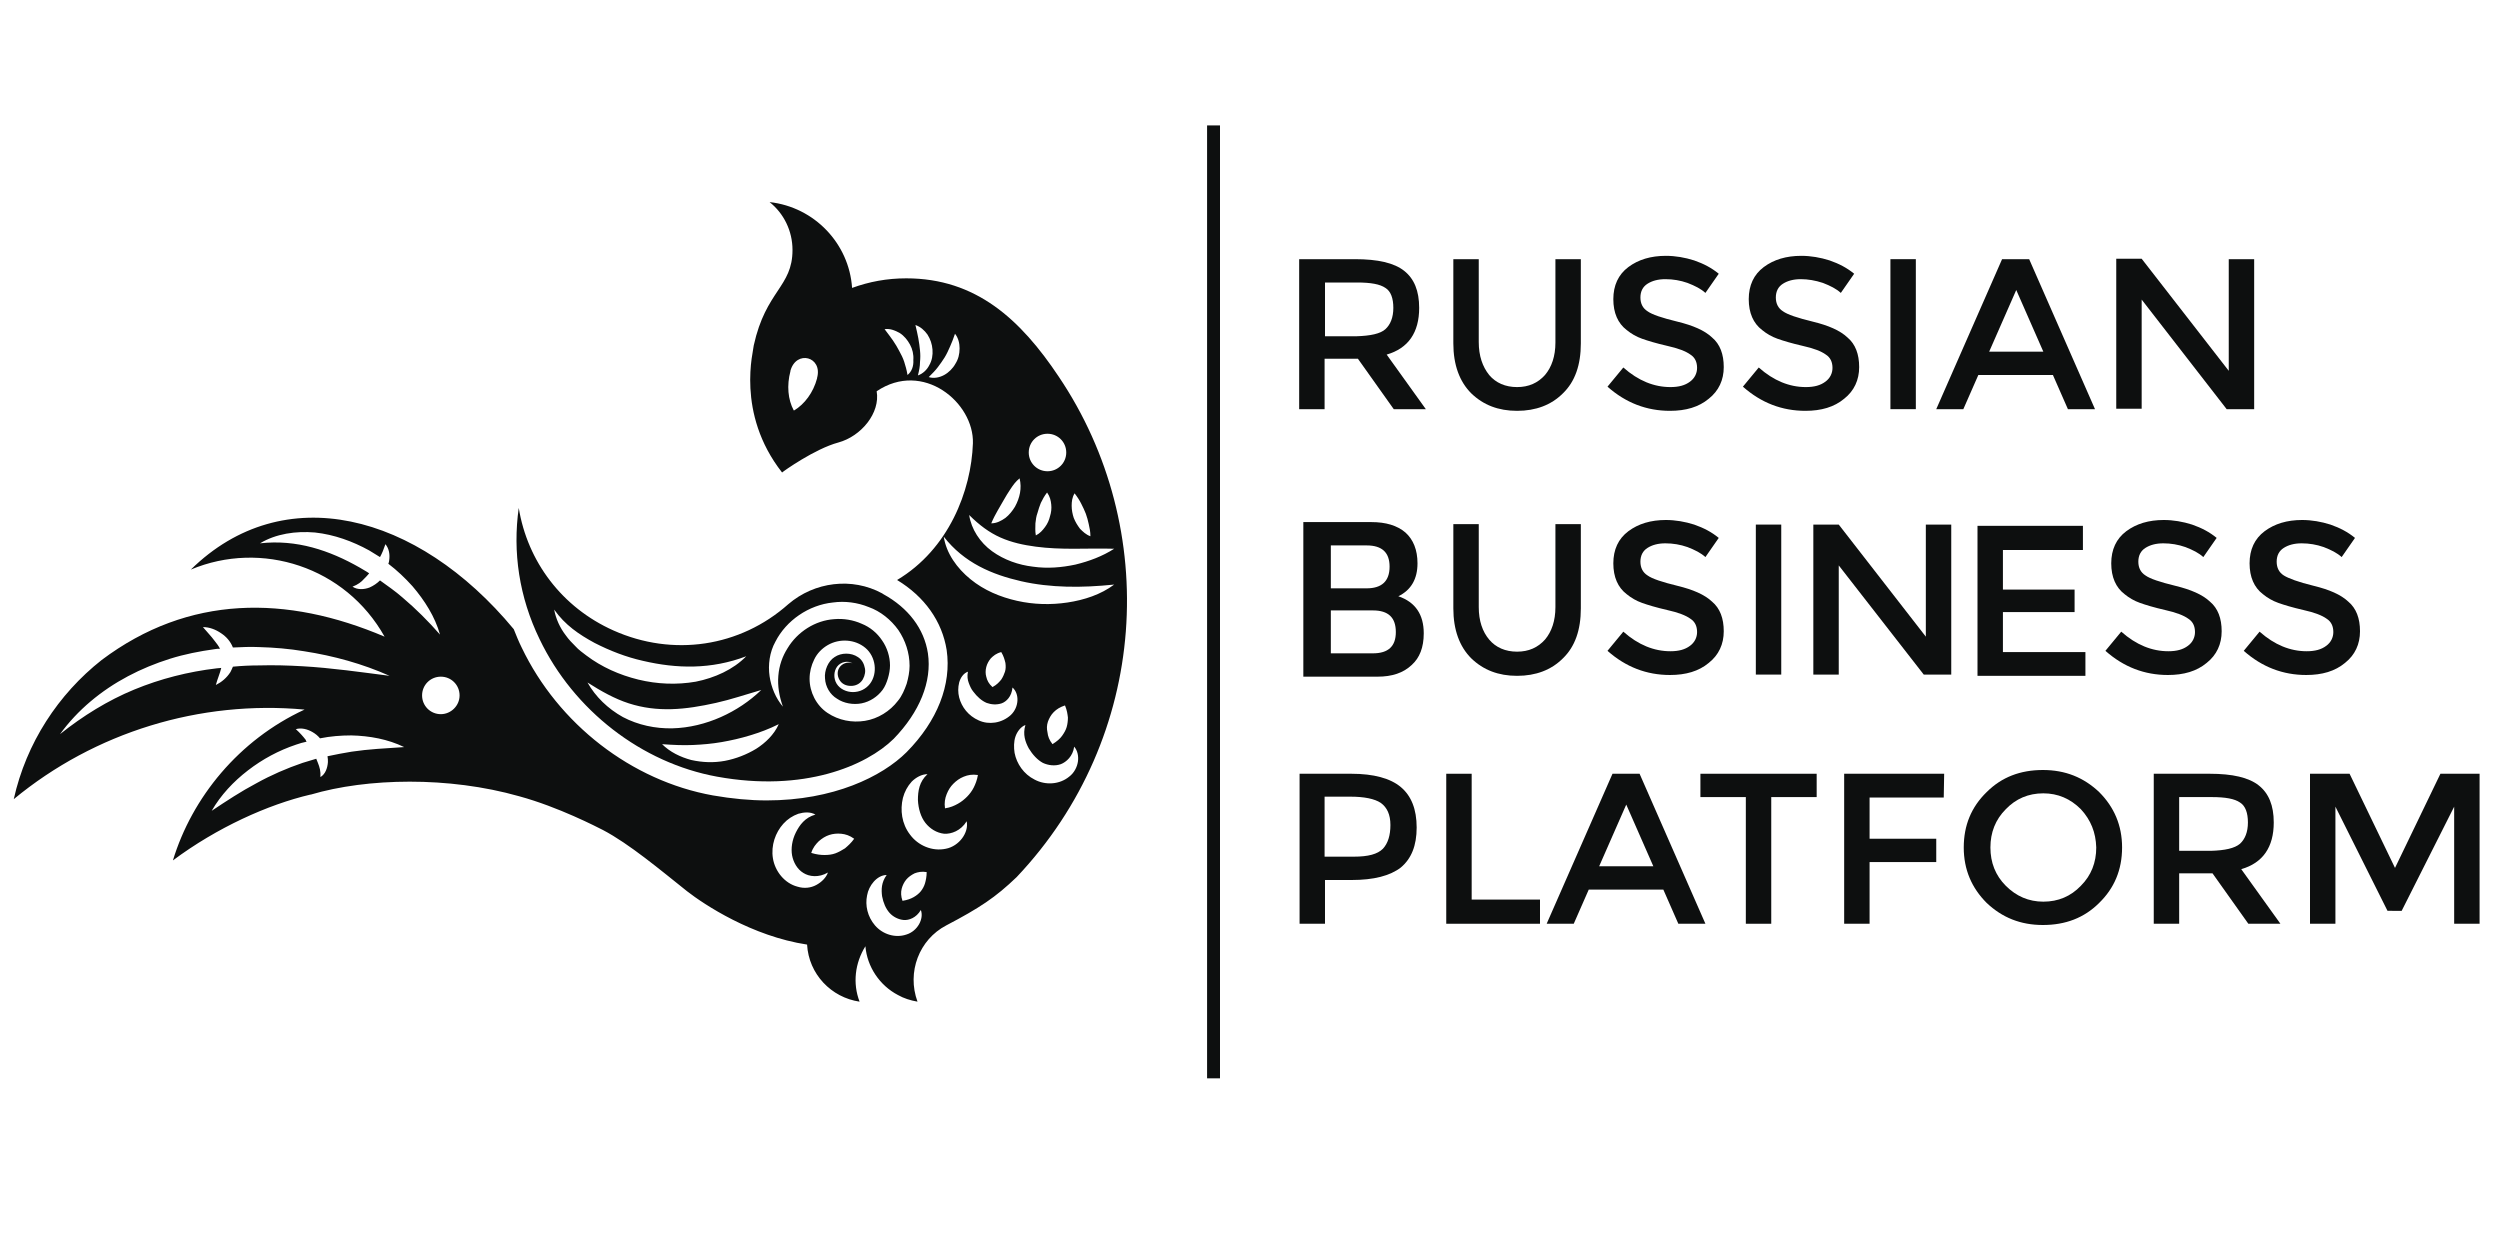 <?xml version="1.0" encoding="UTF-8"?> <!-- Generator: Adobe Illustrator 19.0.0, SVG Export Plug-In . SVG Version: 6.00 Build 0) --> <svg xmlns="http://www.w3.org/2000/svg" xmlns:xlink="http://www.w3.org/1999/xlink" id="Слой_1" x="0px" y="0px" viewBox="0 0 600 300" style="enable-background:new 0 0 600 300;" xml:space="preserve"> <style type="text/css"> .st0{fill:#0D0F0F;} </style> <g id="XMLID_164_"> <g id="XMLID_166_"> <path id="XMLID_220_" class="st0" d="M340.6,73.9c0,5.9-2.6,9.7-7.8,11.2l9.4,13.1h-7.7l-8.6-12.1h-8v12.1h-6.1v-36h13.4 c5.5,0,9.4,0.9,11.8,2.8C339.4,66.9,340.6,69.8,340.6,73.9z M332.5,79c1.2-1.1,1.9-2.8,1.9-5.1s-0.6-4-1.9-4.8 c-1.3-0.9-3.5-1.3-6.8-1.3h-7.7v12.9h7.6C328.9,80.6,331.3,80.1,332.5,79z"></path> <path id="XMLID_218_" class="st0" d="M357.4,90c1.6,1.9,3.9,2.9,6.7,2.9c2.8,0,5-1,6.7-2.9c1.6-1.9,2.5-4.5,2.5-7.8V62.2h6.1v20.2 c0,5.2-1.4,9.2-4.3,12c-2.8,2.8-6.5,4.2-11,4.2c-4.5,0-8.1-1.4-11-4.2c-2.8-2.8-4.3-6.8-4.3-12V62.2h6.1v19.9 C354.9,85.4,355.8,88,357.4,90z"></path> <path id="XMLID_216_" class="st0" d="M399.7,67c-1.8,0-3.2,0.4-4.3,1.1c-1.1,0.7-1.7,1.8-1.7,3.3c0,1.5,0.6,2.6,1.7,3.3 c1.1,0.8,3.5,1.6,7.2,2.5c3.7,0.9,6.5,2.1,8.3,3.8c1.9,1.6,2.8,4,2.8,7.1s-1.2,5.7-3.6,7.6c-2.4,2-5.5,2.9-9.3,2.9 c-5.6,0-10.6-1.9-15-5.8l3.8-4.6c3.6,3.2,7.4,4.7,11.3,4.7c2,0,3.5-0.4,4.7-1.3c1.1-0.8,1.7-2,1.7-3.3c0-1.4-0.5-2.5-1.6-3.2 c-1.1-0.8-2.9-1.5-5.6-2.1c-2.6-0.6-4.6-1.2-6-1.7c-1.4-0.5-2.6-1.2-3.7-2.1c-2.1-1.6-3.2-4.1-3.2-7.4c0-3.3,1.2-5.9,3.6-7.7 c2.4-1.8,5.4-2.7,9-2.7c2.3,0,4.6,0.4,6.8,1.1c2.3,0.8,4.2,1.8,5.9,3.2l-3.2,4.6c-1.1-1-2.5-1.7-4.3-2.4 C403.3,67.3,401.5,67,399.7,67z"></path> <path id="XMLID_214_" class="st0" d="M432.2,67c-1.8,0-3.2,0.4-4.3,1.1c-1.1,0.7-1.7,1.8-1.7,3.3c0,1.5,0.6,2.6,1.7,3.3 c1.1,0.8,3.5,1.6,7.2,2.5c3.7,0.9,6.5,2.1,8.3,3.8c1.9,1.6,2.8,4,2.8,7.1s-1.2,5.7-3.6,7.6c-2.4,2-5.5,2.9-9.3,2.9 c-5.6,0-10.6-1.9-15-5.8l3.8-4.6c3.6,3.2,7.4,4.7,11.3,4.7c2,0,3.5-0.4,4.7-1.3c1.1-0.8,1.7-2,1.7-3.3c0-1.4-0.5-2.5-1.6-3.2 c-1.1-0.8-2.9-1.5-5.6-2.1c-2.6-0.6-4.6-1.2-6-1.7c-1.4-0.5-2.6-1.2-3.7-2.1c-2.1-1.6-3.2-4.1-3.2-7.4c0-3.3,1.2-5.9,3.6-7.7 c2.4-1.8,5.4-2.7,9-2.7c2.3,0,4.6,0.4,6.8,1.1c2.3,0.8,4.2,1.8,5.9,3.2l-3.2,4.6c-1.1-1-2.5-1.7-4.3-2.4 C435.7,67.3,433.9,67,432.2,67z"></path> <path id="XMLID_212_" class="st0" d="M453.7,62.2h6.1v36h-6.1V62.2z"></path> <path id="XMLID_209_" class="st0" d="M474.8,90l-3.6,8.2h-6.5l15.8-36h6.5l15.8,36h-6.5l-3.6-8.2H474.8z M490.4,84.4l-6.5-14.8 l-6.5,14.8H490.4z"></path> <path id="XMLID_207_" class="st0" d="M534.9,62.2h6.1v36h-6.6L514,71.9v26.2h-6.1v-36h6.1l20.9,26.9V62.2z"></path> <path id="XMLID_204_" class="st0" d="M336.2,188.9c2.5,2.1,3.8,5.3,3.8,9.7c0,4.4-1.3,7.5-3.8,9.6c-2.6,2-6.5,3-11.8,3h-6.4v10.5 h-6.1v-36h12.4C329.7,185.7,333.7,186.8,336.2,188.9z M331.9,203.7c1.2-1.3,1.8-3.2,1.8-5.7c0-2.5-0.8-4.2-2.3-5.3 c-1.5-1-4-1.5-7.3-1.5h-6.2v14.4h7C328.4,205.6,330.6,205,331.9,203.7z"></path> <path id="XMLID_202_" class="st0" d="M347.1,221.7v-36h6.1v30.2h16.4v5.8H347.1z"></path> <path id="XMLID_199_" class="st0" d="M381.3,213.5l-3.6,8.2h-6.5l15.8-36h6.5l15.8,36h-6.5l-3.6-8.2H381.3z M396.8,207.9 l-6.5-14.8l-6.5,14.8H396.8z"></path> <path id="XMLID_197_" class="st0" d="M425.1,191.3v30.4h-6.1v-30.4h-10.9v-5.6H436v5.6H425.1z"></path> <path id="XMLID_195_" class="st0" d="M448.7,191.4v9.9h16v5.6h-16v14.8h-6.1v-36h24l-0.1,5.7H448.7z"></path> <path id="XMLID_192_" class="st0" d="M503.8,216.7c-3.6,3.6-8.1,5.3-13.5,5.3s-9.8-1.8-13.5-5.3c-3.6-3.6-5.5-8-5.5-13.3 c0-5.3,1.8-9.7,5.5-13.3c3.6-3.6,8.1-5.3,13.5-5.3s9.8,1.8,13.5,5.3c3.6,3.6,5.5,8,5.5,13.3C509.3,208.8,507.4,213.2,503.8,216.7z M499.4,194.2c-2.5-2.5-5.5-3.8-9-3.8c-3.6,0-6.6,1.3-9,3.8c-2.5,2.5-3.7,5.6-3.7,9.2c0,3.6,1.2,6.7,3.7,9.2 c2.5,2.5,5.5,3.8,9,3.8c3.6,0,6.6-1.3,9-3.8c2.5-2.5,3.7-5.6,3.7-9.2C503,199.8,501.8,196.8,499.4,194.2z"></path> <path id="XMLID_189_" class="st0" d="M545.7,197.4c0,5.9-2.6,9.7-7.8,11.2l9.4,13.1h-7.7l-8.6-12.1h-8v12.1h-6.1v-36h13.4 c5.5,0,9.4,0.9,11.8,2.8C544.5,190.4,545.7,193.3,545.7,197.4z M537.6,202.5c1.2-1.1,1.9-2.8,1.9-5.1c0-2.3-0.6-4-1.9-4.8 c-1.3-0.9-3.5-1.3-6.8-1.3H523v12.9h7.6C534,204.1,536.3,203.6,537.6,202.5z"></path> <path id="XMLID_187_" class="st0" d="M560.5,221.7h-6.1v-36h9.5l10.9,22.6l10.9-22.6h9.4v36h-6.1v-28.1l-12.6,25H573l-12.5-25 V221.7z"></path> <path id="XMLID_185_" class="st0" d="M357.4,153.5c1.6,1.9,3.9,2.9,6.7,2.9c2.8,0,5-1,6.7-2.9c1.6-1.9,2.5-4.5,2.5-7.8v-19.9h6.1 v20.2c0,5.2-1.4,9.2-4.3,12c-2.8,2.8-6.5,4.2-11,4.2c-4.5,0-8.1-1.4-11-4.2c-2.8-2.8-4.3-6.8-4.3-12v-20.2h6.1v19.9 C354.9,149,355.8,151.6,357.4,153.5z"></path> <path id="XMLID_183_" class="st0" d="M399.7,130.4c-1.8,0-3.2,0.4-4.3,1.1c-1.1,0.7-1.7,1.8-1.7,3.3s0.6,2.6,1.7,3.3 c1.1,0.8,3.5,1.6,7.2,2.5c3.7,0.9,6.5,2.1,8.3,3.8c1.9,1.6,2.8,4,2.8,7.1s-1.2,5.7-3.6,7.6c-2.4,2-5.5,2.9-9.3,2.9 c-5.6,0-10.6-1.9-15-5.8l3.8-4.6c3.6,3.2,7.4,4.7,11.3,4.7c2,0,3.5-0.4,4.7-1.3c1.1-0.8,1.7-2,1.7-3.3c0-1.4-0.5-2.5-1.6-3.2 c-1.1-0.8-2.9-1.5-5.6-2.1c-2.6-0.6-4.6-1.2-6-1.7c-1.4-0.5-2.6-1.2-3.7-2.1c-2.1-1.6-3.2-4.1-3.2-7.4c0-3.3,1.2-5.9,3.6-7.7 c2.4-1.8,5.4-2.7,9-2.7c2.3,0,4.6,0.4,6.8,1.1c2.3,0.8,4.2,1.8,5.9,3.2l-3.2,4.6c-1.1-1-2.5-1.7-4.3-2.4 C403.3,130.7,401.5,130.4,399.7,130.4z"></path> <path id="XMLID_181_" class="st0" d="M421.4,125.9h6.1v36h-6.1V125.9z"></path> <path id="XMLID_179_" class="st0" d="M462.2,125.9h6.1v36h-6.6l-20.4-26.2v26.2h-6.1v-36h6.1l20.9,26.9V125.9z"></path> <path id="XMLID_177_" class="st0" d="M499.9,126.3v5.7h-19.2v9.5h17.2v5.4h-17.2v9.6h19.8v5.7h-25.9v-36H499.9z"></path> <path id="XMLID_175_" class="st0" d="M519.2,130.4c-1.8,0-3.2,0.4-4.3,1.1c-1.1,0.7-1.7,1.8-1.7,3.3s0.6,2.6,1.7,3.3 c1.1,0.8,3.5,1.6,7.2,2.5c3.7,0.9,6.5,2.1,8.3,3.8c1.9,1.6,2.8,4,2.8,7.1s-1.2,5.7-3.6,7.6c-2.4,2-5.5,2.9-9.3,2.9 c-5.6,0-10.6-1.9-15-5.8l3.8-4.6c3.6,3.2,7.4,4.7,11.3,4.7c2,0,3.5-0.4,4.7-1.3c1.1-0.8,1.7-2,1.7-3.3c0-1.4-0.5-2.5-1.6-3.2 c-1.1-0.8-2.9-1.5-5.6-2.1c-2.6-0.6-4.6-1.2-6-1.7c-1.4-0.5-2.6-1.2-3.7-2.1c-2.1-1.6-3.2-4.1-3.2-7.4c0-3.3,1.2-5.9,3.6-7.7 c2.4-1.8,5.4-2.7,9-2.7c2.3,0,4.6,0.4,6.8,1.1c2.3,0.8,4.2,1.8,5.9,3.2l-3.2,4.6c-1.1-1-2.5-1.7-4.3-2.4 C522.8,130.7,521,130.4,519.2,130.4z"></path> <path id="XMLID_173_" class="st0" d="M552.4,130.4c-1.8,0-3.2,0.4-4.3,1.1c-1.1,0.7-1.7,1.8-1.7,3.3s0.6,2.6,1.7,3.3 s3.5,1.6,7.2,2.5c3.7,0.9,6.5,2.1,8.3,3.8c1.9,1.6,2.8,4,2.8,7.1s-1.2,5.7-3.6,7.6c-2.4,2-5.5,2.9-9.3,2.9c-5.6,0-10.6-1.9-15-5.8 l3.8-4.6c3.6,3.2,7.4,4.7,11.3,4.7c2,0,3.5-0.4,4.7-1.3c1.1-0.8,1.7-2,1.7-3.3c0-1.4-0.5-2.5-1.6-3.2c-1.1-0.8-2.9-1.5-5.6-2.1 c-2.6-0.6-4.6-1.2-6-1.7c-1.4-0.5-2.6-1.2-3.7-2.1c-2.1-1.6-3.2-4.1-3.2-7.4c0-3.3,1.2-5.9,3.6-7.7c2.4-1.8,5.4-2.7,9-2.7 c2.3,0,4.6,0.4,6.8,1.1c2.3,0.8,4.2,1.8,5.9,3.2l-3.2,4.6c-1.1-1-2.5-1.7-4.3-2.4C556,130.7,554.2,130.4,552.4,130.4z"></path> <g id="XMLID_167_"> <path id="XMLID_168_" class="st0" d="M330.6,162.4h-17.8v-37.1h16.3c3.5,0,6.2,0.8,8.2,2.5c1.9,1.7,2.9,4.2,2.9,7.4 c0,3.7-1.5,6.4-4.6,7.9c4.1,1.4,6.1,4.4,6.1,8.9c0,3.4-1,5.9-2.9,7.6C336.8,161.5,334.1,162.4,330.6,162.4z M319.4,130.9v10.3 h8.6c3.6,0,5.5-1.7,5.5-5.2c0-3.4-1.8-5.1-5.5-5.1H319.4z M319.4,146.5v10.3h10.1c3.7,0,5.5-1.7,5.5-5.1c0-3.5-1.8-5.2-5.5-5.2 H319.4z"></path> </g> </g> </g> <g id="XMLID_129_"> <path id="XMLID_158_" class="st0" d="M222.7,156.8c-0.9-5.9-4.7-10.9-10.7-14.2l-0.3-0.2c-7.2-3.9-16.2-2.8-22.5,2.6 c-11.6,10.3-27.7,12.7-42,6.3c-12.3-5.5-20.6-16.5-22.7-29.4c-1.5,10.6,0.1,21.4,5,31.5c8.2,17.1,24.5,29.7,42.6,33 c20.8,3.8,35.8-2.6,42.4-9.1C220.7,170.9,223.7,163.6,222.7,156.8z M138.1,155.1c-0.8-0.8-1.6-1.6-2.3-2.6c-1.4-1.8-2.4-4-2.8-6.2 c2.6,3.7,6,6,9.7,8c3.7,1.9,7.6,3.4,11.6,4.3c8.1,1.9,16.4,2.1,24.8-1.1c-3.1,3.2-7.6,5.2-12.1,6.1c-4.6,0.8-9.3,0.6-13.8-0.5 c-4.5-1.1-8.8-3-12.5-5.8C139.8,156.6,138.9,156,138.1,155.1z M141,163.8c3.3,2.1,6.5,3.9,9.9,5c3.4,1.1,6.8,1.5,10.3,1.4 c3.5-0.1,7-0.7,10.6-1.5c3.6-0.8,7.1-2,10.9-3.1c-2.8,2.7-6.1,4.9-9.7,6.5c-3.6,1.6-7.6,2.6-11.6,2.7c-4.1,0.1-8.3-0.8-11.9-2.7 C145.9,170.1,142.9,167.2,141,163.8z M181.5,179.7c-2.3,1.4-4.9,2.4-7.5,2.9c-2.7,0.5-5.4,0.4-8.1-0.2c-2.6-0.7-5.1-1.9-7-3.8 c2.7,0.2,5.1,0.3,7.4,0.2c2.3-0.1,4.6-0.3,6.9-0.7c2.3-0.4,4.5-0.9,6.8-1.6c2.3-0.7,4.5-1.5,6.9-2.7 C185.8,176.3,183.7,178.3,181.5,179.7z M217.6,164.1c-0.5,1.4-1.1,2.9-2.1,4.1c-1.9,2.5-4.8,4.3-7.9,4.8c-3.1,0.5-6.3-0.1-9-1.9 c-2.7-1.8-4.3-5-4.3-8.2c0-1.6,0.4-3.2,1.1-4.6c0.7-1.5,1.9-2.7,3.3-3.5c2.8-1.6,6.5-1.4,9,0.7c2.5,2.1,3,6.1,1.1,8.6 c-1,1.3-2.5,2-4.1,2c-1.5,0-3.1-0.7-3.9-2c-0.8-1.3-0.7-3,0.1-4.1c0.9-1.2,2.6-1.5,3.7-0.8c-1.2-0.5-2.6,0.1-3.2,1.1 c-0.6,1-0.4,2.3,0.3,3.2c0.7,0.9,1.8,1.2,2.9,1.1c1.1-0.1,2-0.7,2.5-1.6c0.5-0.9,0.7-2,0.4-2.9c-0.2-1-0.8-1.9-1.6-2.4 c-1.6-1.1-4-1.1-5.6,0c-0.8,0.5-1.4,1.3-1.8,2.2c-0.4,0.9-0.6,2-0.5,2.9c0.1,2,1.2,3.9,2.9,4.9c1.6,1.1,3.9,1.5,5.9,1.1 c2-0.4,3.8-1.6,5-3.2c0.6-0.8,1-1.8,1.3-2.8c0.3-1,0.5-2.1,0.5-3.1c0-2.1-0.7-4.3-1.9-6c-1.2-1.8-2.9-3.2-4.9-4 c-2-0.9-4.3-1.3-6.6-1.1c-4.5,0.3-8.8,3-11.2,7c-1.2,1.9-2,4.1-2.2,6.6c-0.2,2.4,0.2,4.9,1.1,7.4c-1.7-2-2.8-4.6-3.2-7.3 c-0.4-2.7,0-5.8,1.4-8.3c2.6-5.1,8-8.8,13.8-9.4c2.9-0.4,5.9,0,8.6,1.1c2.8,1,5.3,3,7.1,5.5c1.7,2.5,2.7,5.5,2.7,8.6 C218.3,161.2,218,162.7,217.6,164.1z"></path> <g id="XMLID_156_"> <rect id="XMLID_29_" x="289.7" y="30.1" class="st0" width="3.1" height="228.7"></rect> </g> <path id="XMLID_130_" class="st0" d="M254.1,90.4c-9.2-13.8-19.9-23.6-36.6-23.6c-4.6,0-8.9,0.8-13,2.3c-0.7-10.6-9-19.4-19.8-20.6 c3.4,2.7,5.5,6.9,5.5,11.5c0,8.9-6.4,9.7-9.3,22.9c0,1.1-4.4,16.2,6.8,30.5c0.3-0.3,7.9-5.7,13.5-7.2c5.5-1.5,10.1-7.1,9.2-12.3 c11.1-7.5,23.4,2.7,23.1,12.5c-0.4,11.4-5.8,25.4-18.2,32.8c6.6,4,10.8,9.9,11.9,16.8c1.2,8.3-2.2,17-9.6,24.5 c-5.9,5.9-17.6,11.6-33.6,11.6c-4,0-8.3-0.4-12.9-1.2c-19.5-3.5-37.1-17.1-45.9-35.5c-0.7-1.4-1.3-2.9-1.9-4.4 C100.1,123,68,114.9,45.8,136.7c16.9-7.1,37.1-0.7,46.5,16.1c-23.5-10-47-10.1-67.9,5.6c0,0,0,0,0,0C14,166.6,6.3,178.3,3.3,191.8 C22.8,175.7,48,168,73.1,170.3c-15.8,7.3-27,21.1-31.6,36.2c10.6-7.9,22.8-13.4,33-15.8c0,0,0.1,0,0.1,0c13.5-4,33.1-4.4,50,0.4 c9.5,2.6,18.7,7.4,20.1,8.1c0,0,0,0,0,0c6.3,3.3,13.8,9.6,20.2,14.7c4.1,3.2,15.6,10.8,28.8,12.8c0.4,7.1,5.8,12.7,12.6,13.7 c-1.7-4.4-1.1-9.3,1.4-13.3c0.4,4.9,3.4,9.4,7.8,11.7c1.4,0.8,3,1.3,4.7,1.6c-2.6-7.1,0.4-14.9,6.9-18.3c8-4.2,11.8-6.7,16.9-11.6 C275.8,176.9,278.7,126.9,254.1,90.4z M196.1,90.7c0,0,0,0.1,0,0.1c-0.9,3.4-3,6.2-5.5,7.7c0,0-0.1,0-0.1,0c-1.4-2.6-1.7-6-0.8-9.4 c0,0,0-0.1,0-0.1C191.1,83.9,197.5,85.6,196.1,90.7z M217.8,90c-0.2-1.3-0.5-2.2-0.8-3.2c-0.3-0.9-0.7-1.7-1.2-2.6 c-0.4-0.8-0.9-1.6-1.5-2.5c-0.6-0.8-1.2-1.7-2-2.7c1.3-0.2,2.5,0.3,3.6,0.9c1.1,0.7,1.9,1.7,2.5,2.8c0.6,1.1,0.9,2.4,0.8,3.7 C219.3,87.9,218.8,89.2,217.8,90z M220.3,90.1c0.3-1.2,0.5-2.2,0.5-3.2c0.1-1,0.1-1.9,0-2.8c-0.1-0.9-0.2-1.9-0.4-2.9 c-0.2-1-0.4-2-0.7-3.2c1.2,0.4,2.2,1.3,2.9,2.3c0.7,1.1,1.1,2.3,1.2,3.6c0.1,1.3-0.1,2.6-0.8,3.8C222.5,88.7,221.5,89.7,220.3,90.1 z M229.3,87.3c-0.6,1.1-1.6,2.1-2.7,2.7c-1.1,0.6-2.5,0.9-3.7,0.5c0.9-0.9,1.6-1.6,2.2-2.4c0.6-0.8,1.1-1.5,1.6-2.3 c0.5-0.8,0.9-1.7,1.3-2.6c0.4-0.9,0.8-1.9,1.2-3.1c0.8,1,1.1,2.3,1.1,3.5C230.3,85,230,86.2,229.3,87.3z M72.6,159.9 c-3.5-0.2-6.9-0.3-10.4-0.2c-2.1,0-4.2,0.1-6.3,0.3c-0.2,0.5-0.4,0.9-0.6,1.3c-0.9,1.4-2.1,2.4-3.5,3.1c0.4-1.5,1-2.8,1.3-4.1 c-0.4,0-0.7,0.1-1.1,0.1c-6.8,0.8-13.5,2.5-19.8,5.1c-6.3,2.6-12.3,6.3-17.8,10.7c4.2-5.8,9.9-10.5,16.3-13.9 c3.2-1.7,6.6-3.1,10.1-4.2c3.5-1.1,7.1-1.8,10.7-2.3c0.4-0.1,0.9-0.1,1.3-0.1c-0.3-0.6-0.8-1.3-1.3-1.9c-0.8-1.1-1.8-2.1-2.8-3.3 c1.6,0,3.1,0.6,4.4,1.5c1.2,0.8,2.2,1.9,2.8,3.4c2.1-0.1,4.2-0.2,6.3-0.1c3.6,0.1,7.2,0.4,10.8,1c7.1,1.1,14,3,20.5,5.9 C86.5,161.3,79.6,160.3,72.6,159.9z M84.4,180.4c-1.9,0.3-3.9,0.7-5.8,1.1c0.1,0.5,0.1,0.9,0.1,1.4c-0.1,1.4-0.6,2.9-1.8,3.6 c0.1-1.4-0.2-2.4-0.6-3.4c-0.1-0.3-0.3-0.7-0.4-1c-1.1,0.3-2.2,0.7-3.3,1c-3.8,1.3-7.5,2.9-11.1,4.9c-3.6,1.9-7.1,4.2-10.7,6.6 c2.2-3.8,5.2-7,8.7-9.7c3.5-2.7,7.4-4.8,11.6-6.2c0.8-0.3,1.6-0.5,2.5-0.7c-0.1-0.1-0.2-0.2-0.2-0.4c-0.7-0.9-1.4-1.7-2.4-2.6 c1.3-0.4,2.8,0,4,0.7c0.7,0.4,1.3,0.9,1.8,1.5c2.5-0.5,5-0.7,7.5-0.7c4.4,0.1,8.8,0.9,12.7,2.8C92.5,179.6,88.4,179.8,84.4,180.4z M96.6,143.4c-1.7-1.5-3.6-2.8-5.4-4.1c-0.7,0.7-1.6,1.3-2.5,1.7c-1.3,0.5-2.9,0.6-4.1-0.2c1.3-0.5,2.1-1.1,2.8-1.9 c0.4-0.4,0.8-0.8,1.2-1.3c-0.7-0.5-1.5-0.9-2.3-1.4c-7.2-4.1-15.1-6.8-23.9-5.8c3.8-2.3,8.6-3,13.2-2.6c4.6,0.5,9,2.1,13,4.3 c0.9,0.5,1.7,1.1,2.6,1.6c0.5-0.9,0.9-1.9,1.3-3.1c0.9,1.1,1.1,2.5,0.9,3.9c0,0.3-0.1,0.5-0.2,0.8c2.1,1.6,4,3.4,5.8,5.4 c2.9,3.4,5.4,7.3,6.6,11.6C102.8,149.1,99.8,146.1,96.6,143.4z M105.8,171.4c-2.5,0-4.5-2-4.5-4.5c0-2.5,2-4.5,4.5-4.5 c2.5,0,4.5,2,4.5,4.5C110.3,169.4,108.2,171.4,105.8,171.4z M195.9,212.4c-1.3,0.7-2.9,0.9-4.5,0.4c-3.1-0.8-5.4-3.7-5.9-6.8 c-0.5-3.1,0.6-6.2,2.5-8.3c1-1.1,2.2-1.9,3.6-2.4c1.4-0.4,2.9-0.5,4.1,0.2c-2.5,0.7-3.8,2.5-4.7,4.3c-0.9,1.8-1.2,3.8-0.9,5.5 c0.3,1.6,1.2,3.3,2.7,4.2c1.4,0.9,3.7,1.2,5.9-0.1C198.3,210.6,197.2,211.7,195.9,212.4z M202.8,203.6c-0.8,0.5-1.5,0.9-2.3,1.2 c-0.8,0.3-1.7,0.4-2.6,0.4c-0.9,0-1.9-0.1-3.2-0.5c0.4-1.3,1.1-2.1,1.8-2.8c0.8-0.7,1.6-1.2,2.5-1.5c0.9-0.3,1.9-0.4,2.9-0.3 c1,0.1,2,0.4,3.1,1.2C204.3,202.3,203.5,203,202.8,203.6z M257.9,118.4c0.7,0.9,1.2,1.7,1.6,2.5c0.4,0.8,0.8,1.6,1.1,2.4 c0.3,0.8,0.5,1.6,0.7,2.5c0.2,0.9,0.4,1.8,0.4,2.9c-1.1-0.4-1.8-1.1-2.5-1.8c-0.6-0.8-1.1-1.6-1.5-2.6c-0.3-0.9-0.5-1.9-0.5-2.9 C257.2,120.4,257.3,119.4,257.9,118.4z M251.4,104.1c2.5,0,4.5,2,4.5,4.5s-2,4.5-4.5,4.5s-4.5-2-4.5-4.5S248.9,104.1,251.4,104.1z M252.3,121.1c0.1,0.9,0,1.9-0.3,2.8c-0.2,0.9-0.6,1.8-1.2,2.6c-0.6,0.8-1.2,1.5-2.2,2c-0.2-1.1-0.1-2-0.1-2.9 c0.1-0.9,0.2-1.7,0.5-2.5c0.2-0.8,0.5-1.6,0.8-2.4c0.4-0.8,0.8-1.6,1.5-2.5C252,119.2,252.2,120.1,252.3,121.1z M239.4,122.6 l1.5-2.6c0.5-0.9,1-1.7,1.6-2.6c0.6-0.9,1.2-1.8,2.2-2.6c0.3,1.2,0.3,2.4,0.1,3.5c-0.2,1.1-0.6,2.2-1.2,3.3c-0.6,1-1.4,2-2.3,2.7 c-1,0.7-2.1,1.3-3.4,1.3C238.4,124.4,238.9,123.5,239.4,122.6z M240.1,129c2.7,1.2,5.5,1.8,8.5,2.2c3,0.4,6,0.5,9.1,0.5 c3.1,0,6.3-0.1,9.7,0c-2.8,1.8-6,3-9.3,3.8c-3.3,0.7-6.7,1-10.2,0.5c-3.4-0.4-6.9-1.6-9.8-3.7c-2.9-2.1-5-5.3-5.5-8.7 C235,126,237.4,127.8,240.1,129z M217.5,224.3c-2.7,0.9-5.7-0.1-7.5-2.2c-1.8-2.1-2.4-4.8-1.9-7.2c0.2-1.2,0.8-2.4,1.6-3.3 c0.8-0.9,1.9-1.6,3.1-1.6c-1.3,1.8-1.3,3.5-1.1,5.1c0.3,1.6,0.9,3,1.8,4c0.8,0.9,2.1,1.6,3.4,1.7c1.2,0.1,3-0.5,4.1-2.4 C221.8,220.5,220.2,223.5,217.5,224.3z M222,212c-0.2,0.7-0.6,1.4-1,1.9c-0.4,0.5-1,1-1.7,1.4c-0.7,0.4-1.5,0.7-2.7,0.9 c-0.4-1.1-0.4-2.1-0.2-2.9c0.2-0.8,0.6-1.6,1.1-2.2c0.5-0.6,1.2-1.1,2-1.5c0.8-0.3,1.7-0.5,2.9-0.3 C222.4,210.4,222.2,211.3,222,212z M230.9,201.2c-0.9,1.2-2.3,2.2-3.9,2.5c-3.3,0.7-6.7-0.8-8.6-3.4c-2-2.6-2.4-5.9-1.7-8.8 c0.4-1.5,1.1-2.8,2.1-3.9c1-1,2.4-1.8,3.8-1.8c-2,1.8-2.3,4.1-2.3,6.2c0.1,2.1,0.7,4.1,1.8,5.5c1.1,1.4,2.7,2.4,4.5,2.6 c1.7,0.1,4-0.7,5.4-3C232.3,198.5,231.8,200,230.9,201.2z M233.7,189c-0.4,0.8-1,1.6-1.6,2.2c-0.6,0.6-1.3,1.2-2.2,1.7 c-0.9,0.5-1.8,0.9-3.1,1.1c-0.2-1.3,0-2.4,0.4-3.4c0.4-1,0.9-1.8,1.6-2.5c0.7-0.7,1.5-1.3,2.5-1.7c1-0.4,2-0.6,3.4-0.4 C234.5,187.2,234.1,188.2,233.7,189z M234.9,172.9c-2.5-1.1-4.1-3.2-4.7-5.5c-0.3-1.2-0.3-2.4,0-3.6c0.3-1.1,1-2.2,2.1-2.6 c-0.2,1.1-0.1,1.9,0.2,2.7c0.3,0.8,0.6,1.5,1.1,2.1c0.9,1.2,2,2.2,3.2,2.7c1.1,0.4,2.4,0.5,3.6,0.1c1.1-0.4,2.4-1.6,2.6-3.8 c1.7,1.5,1.6,4.7-0.4,6.6C240.4,173.6,237.3,174,234.9,172.9z M236.7,160.1c0.2-0.8,0.6-1.5,1.1-2.1c0.6-0.6,1.3-1.2,2.5-1.5 c0.6,1,0.8,1.8,1,2.6c0.1,0.8,0.1,1.4-0.1,2.1c-0.2,0.6-0.5,1.3-0.9,1.9c-0.5,0.6-1,1.2-2.1,1.8c-0.9-0.8-1.3-1.6-1.5-2.5 C236.5,161.7,236.5,160.9,236.7,160.1z M258.7,182.8c-0.2,1.3-0.9,2.7-2.1,3.6c-2.3,1.9-5.7,2.1-8.3,0.7c-2.6-1.3-4.3-3.8-4.8-6.4 c-0.2-1.3-0.2-2.7,0.2-3.9c0.4-1.2,1.3-2.4,2.4-2.8c-0.7,2.3,0,4.1,0.8,5.6c0.9,1.5,2.1,2.8,3.4,3.5c1.3,0.6,2.9,0.8,4.3,0.3 c1.3-0.5,2.9-1.9,3.2-4.2C258.6,180.1,258.9,181.5,258.7,182.8z M251.5,173.2c0.3-0.8,0.7-1.6,1.4-2.3c0.7-0.7,1.5-1.2,2.7-1.6 c0.5,1.2,0.6,2.1,0.7,2.9c0,0.8-0.1,1.6-0.3,2.3c-0.2,0.7-0.6,1.4-1.1,2.1c-0.5,0.7-1.2,1.3-2.3,2c-0.8-1-1.1-1.9-1.2-2.8 C251.2,174.9,251.2,174.1,251.5,173.2z M256.2,144.6c-4,0.6-8.1,0.5-12.1-0.4c-4-0.9-7.9-2.5-11.2-5.2c-3.2-2.6-5.8-6.2-6.4-10.2 c4.9,6.3,11.6,9.1,18.6,10.7c3.5,0.8,7.2,1.2,10.9,1.3c3.7,0.1,7.4-0.1,11.4-0.5C264.2,142.7,260.2,144,256.2,144.6z"></path> </g> </svg> 